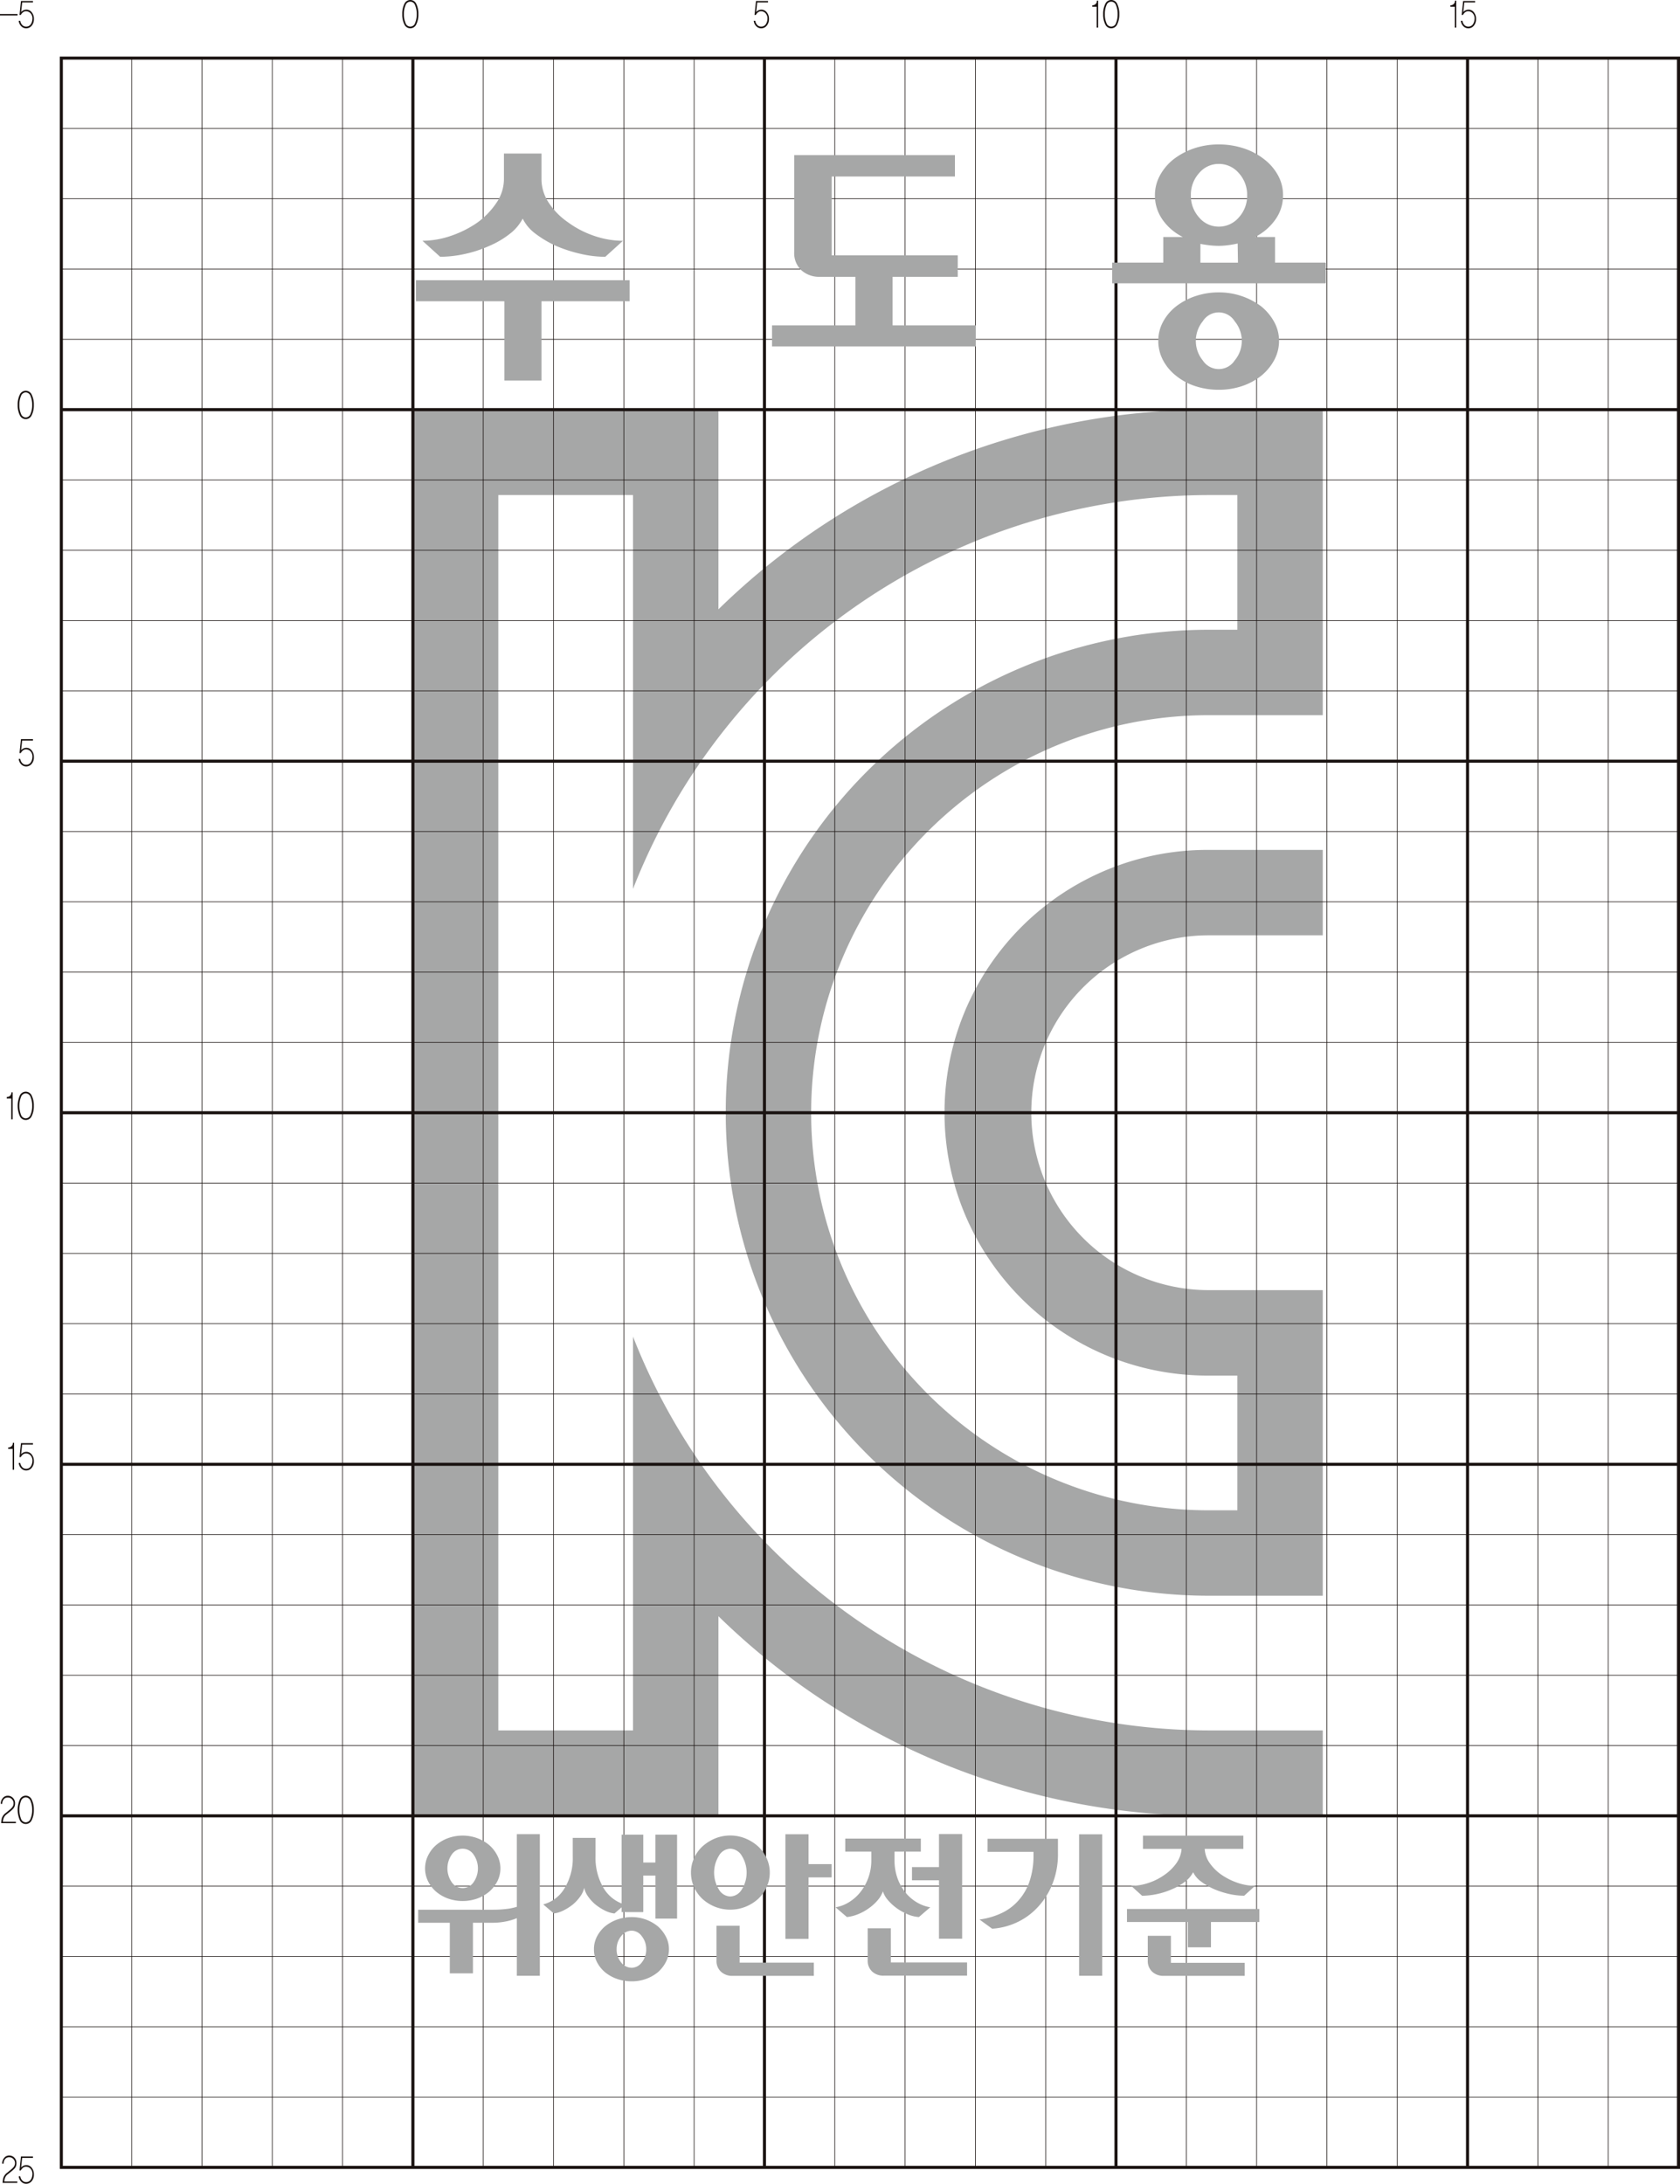 <svg id="그룹_3389" data-name="그룹 3389" xmlns="http://www.w3.org/2000/svg" xmlns:xlink="http://www.w3.org/1999/xlink" width="237.496" height="308.716" viewBox="0 0 237.496 308.716">
  <defs>
    <clipPath id="clip-path">
      <rect id="사각형_7019" data-name="사각형 7019" width="237.496" height="308.716" fill="none"/>
    </clipPath>
  </defs>
  <rect id="사각형_6967" data-name="사각형 6967" width="2.483" height="0.198" transform="translate(0 1.981)" fill="#1a1311"/>
  <g id="그룹_3388" data-name="그룹 3388" transform="translate(0 0)">
    <g id="그룹_3387" data-name="그룹 3387" clip-path="url(#clip-path)">
      <path id="패스_8436" data-name="패스 8436" d="M3.058,2.641a1.386,1.386,0,0,1-.353.944,1,1,0,0,1-.728.329.959.959,0,0,1-.737-.323,1.233,1.233,0,0,1-.332-.743h.219a1.043,1.043,0,0,0,.23.533.7.7,0,0,0,.592.288.745.745,0,0,0,.638-.3,1.351,1.351,0,0,0,.248-.7,1.08,1.08,0,0,0-.207-.825.835.835,0,0,0-.577-.335.711.711,0,0,0-.577.166,1.326,1.326,0,0,0-.274.35H1.019L1.226.048h1.7v.2L1.4.252,1.255,1.613a.842.842,0,0,1,.37-.268.953.953,0,0,1,1.174.37,1.426,1.426,0,0,1,.259.927" transform="translate(1.738 0.092)" fill="#1a1311"/>
      <path id="패스_8437" data-name="패스 8437" d="M21.8,2a3.073,3.073,0,0,1-.294,1.431.919.919,0,0,1-1.7,0A3.111,3.111,0,0,1,19.515,2,3.128,3.128,0,0,1,19.806.568a.919.919,0,0,1,1.7,0A3.09,3.09,0,0,1,21.8,2m-.239,0A3.035,3.035,0,0,0,21.327.74a.7.7,0,0,0-1.343,0A3.037,3.037,0,0,0,19.754,2a3.018,3.018,0,0,0,.23,1.259.7.7,0,0,0,1.343,0A3.016,3.016,0,0,0,21.561,2" transform="translate(37.349 0)" fill="#1a1311"/>
      <path id="패스_8438" data-name="패스 8438" d="M38.718,2.641a1.4,1.4,0,0,1-.353.944,1,1,0,0,1-.728.329.955.955,0,0,1-.737-.323,1.216,1.216,0,0,1-.332-.743h.219a1.019,1.019,0,0,0,.23.533.7.7,0,0,0,.589.288.75.75,0,0,0,.641-.3,1.377,1.377,0,0,0,.248-.7,1.093,1.093,0,0,0-.207-.825.835.835,0,0,0-.577-.335.707.707,0,0,0-.577.166,1.326,1.326,0,0,0-.274.35h-.184l.21-1.976h1.7v.2L37.06.252l-.146,1.361a.842.842,0,0,1,.37-.268.978.978,0,0,1,.457-.07.989.989,0,0,1,.717.44,1.426,1.426,0,0,1,.259.927" transform="translate(69.987 0.092)" fill="#1a1311"/>
      <path id="패스_8439" data-name="패스 8439" d="M53.619,3.847V.9H52.99V.694a.728.728,0,0,0,.227-.035.717.717,0,0,0,.227-.131A.594.594,0,0,0,53.6.313.709.709,0,0,0,53.654.03h.172V3.847Z" transform="translate(101.417 0.057)" fill="#1a1311"/>
      <path id="패스_8440" data-name="패스 8440" d="M55.806,2a3.109,3.109,0,0,1-.294,1.431.919.919,0,0,1-1.7,0A3.11,3.11,0,0,1,53.519,2,3.127,3.127,0,0,1,53.813.568a.919.919,0,0,1,1.7,0A3.127,3.127,0,0,1,55.806,2m-.239,0A3.035,3.035,0,0,0,55.334.74a.7.7,0,0,0-1.343,0A3.038,3.038,0,0,0,53.761,2a3.018,3.018,0,0,0,.23,1.259.7.7,0,0,0,1.343,0A3.016,3.016,0,0,0,55.567,2" transform="translate(102.429 0)" fill="#1a1311"/>
      <path id="패스_8441" data-name="패스 8441" d="M71.2,3.847V.03h-.172a.763.763,0,0,1-.055.283.6.6,0,0,1-.157.216.66.66,0,0,1-.227.131.71.71,0,0,1-.224.035V.9h.629V3.847Z" transform="translate(134.666 0.057)" fill="#1a1311"/>
      <path id="패스_8442" data-name="패스 8442" d="M73.024,2.641a1.4,1.4,0,0,1-.353.944,1,1,0,0,1-.728.329.959.959,0,0,1-.737-.323,1.216,1.216,0,0,1-.332-.743h.219a1.019,1.019,0,0,0,.23.533.7.7,0,0,0,.592.288.745.745,0,0,0,.638-.3,1.351,1.351,0,0,0,.248-.7,1.093,1.093,0,0,0-.207-.825.835.835,0,0,0-.577-.335.711.711,0,0,0-.577.166,1.326,1.326,0,0,0-.274.35h-.181L71.192.048h1.7v.2L71.366.252l-.146,1.361a.859.859,0,0,1,.37-.268.953.953,0,0,1,1.174.37,1.427,1.427,0,0,1,.259.927" transform="translate(135.644 0.092)" fill="#1a1311"/>
      <path id="패스_8443" data-name="패스 8443" d="M3.144,20.963a3.11,3.11,0,0,1-.294,1.431.917.917,0,0,1-1.7,0,3.11,3.11,0,0,1-.294-1.431,3.127,3.127,0,0,1,.294-1.437.919.919,0,0,1,1.7,0,3.127,3.127,0,0,1,.294,1.437m-.239,0A3.044,3.044,0,0,0,2.672,19.7.737.737,0,0,0,2,19.191a.731.731,0,0,0-.67.507,3.047,3.047,0,0,0-.23,1.265,3.009,3.009,0,0,0,.23,1.259.731.731,0,0,0,.67.507.737.737,0,0,0,.673-.507,3.006,3.006,0,0,0,.233-1.259" transform="translate(1.64 36.283)" fill="#1a1311"/>
      <path id="패스_8444" data-name="패스 8444" d="M3.058,38.452a1.386,1.386,0,0,1-.353.944,1,1,0,0,1-.728.329A.959.959,0,0,1,1.24,39.4a1.233,1.233,0,0,1-.332-.743h.219a1.043,1.043,0,0,0,.23.533.7.7,0,0,0,.592.288.745.745,0,0,0,.638-.3,1.36,1.36,0,0,0,.248-.7,1.08,1.08,0,0,0-.207-.825.835.835,0,0,0-.577-.335.711.711,0,0,0-.577.166,1.326,1.326,0,0,0-.274.35H1.019l.207-1.976h1.7v.2l-1.53.006-.146,1.361a.842.842,0,0,1,.37-.268.953.953,0,0,1,1.174.37,1.426,1.426,0,0,1,.259.927" transform="translate(1.738 68.629)" fill="#1a1311"/>
      <path id="패스_8445" data-name="패스 8445" d="M.959,56.811V53.865H.327v-.207a.689.689,0,0,0,.227-.035.726.726,0,0,0,.23-.131.624.624,0,0,0,.152-.216.709.709,0,0,0,.055-.283h.172v3.817Z" transform="translate(0.626 101.423)" fill="#1a1311"/>
      <path id="패스_8446" data-name="패스 8446" d="M3.144,54.968A3.11,3.11,0,0,1,2.85,56.4a.919.919,0,0,1-1.7,0,3.639,3.639,0,0,1,0-2.867.919.919,0,0,1,1.7,0,3.127,3.127,0,0,1,.294,1.437m-.239,0A3.035,3.035,0,0,0,2.672,53.7.737.737,0,0,0,2,53.2a.731.731,0,0,0-.67.507,3.573,3.573,0,0,0,0,2.523.731.731,0,0,0,.67.507.737.737,0,0,0,.673-.507,3.025,3.025,0,0,0,.233-1.259" transform="translate(1.64 101.364)" fill="#1a1311"/>
      <path id="패스_8447" data-name="패스 8447" d="M1.233,73.813V70H1.061a.709.709,0,0,1-.055.283.567.567,0,0,1-.157.216.676.676,0,0,1-.224.131A.741.741,0,0,1,.4,70.66v.207h.629v2.946Z" transform="translate(0.76 133.963)" fill="#1a1311"/>
      <path id="패스_8448" data-name="패스 8448" d="M3.058,72.607a1.386,1.386,0,0,1-.353.944,1,1,0,0,1-.728.329.959.959,0,0,1-.737-.323,1.24,1.24,0,0,1-.332-.743h.219a1.043,1.043,0,0,0,.23.533.7.7,0,0,0,.592.288.745.745,0,0,0,.638-.3,1.351,1.351,0,0,0,.248-.7,1.08,1.08,0,0,0-.207-.825.836.836,0,0,0-.577-.335.711.711,0,0,0-.577.166,1.326,1.326,0,0,0-.274.35H1.019l.207-1.976h1.7v.2l-1.53.006-.146,1.361a.842.842,0,0,1,.37-.268.953.953,0,0,1,1.174.37,1.426,1.426,0,0,1,.259.927" transform="translate(1.738 133.998)" fill="#1a1311"/>
      <path id="패스_8449" data-name="패스 8449" d="M2.176,91v-.2H.332a2.054,2.054,0,0,1,.119-.527,1.134,1.134,0,0,1,.37-.487l.53-.425a3.978,3.978,0,0,0,.478-.446,1.072,1.072,0,0,0,.227-.676,1.048,1.048,0,0,0-.265-.778.959.959,0,0,0-.758-.335.868.868,0,0,0-.743.373,1.2,1.2,0,0,0-.254.772H.245a.956.956,0,0,1,.207-.638.7.7,0,0,1,.571-.262.77.77,0,0,1,.612.265.81.81,0,0,1,.21.6.873.873,0,0,1-.178.5A2.4,2.4,0,0,1,1.3,89.1l-.545.449a1.45,1.45,0,0,0-.568.76,5.313,5.313,0,0,0-.1.688Z" transform="translate(0.07 166.736)" fill="#1a1311"/>
      <path id="패스_8450" data-name="패스 8450" d="M3.144,89.123a3.11,3.11,0,0,1-.294,1.431.919.919,0,0,1-1.7,0,3.639,3.639,0,0,1,0-2.867.919.919,0,0,1,1.7,0,3.118,3.118,0,0,1,.294,1.437m-.239,0a3.035,3.035,0,0,0-.233-1.265A.737.737,0,0,0,2,87.351a.731.731,0,0,0-.67.507,3.573,3.573,0,0,0,0,2.523.731.731,0,0,0,.67.507.737.737,0,0,0,.673-.507,3.025,3.025,0,0,0,.233-1.259" transform="translate(1.64 166.732)" fill="#1a1311"/>
      <path id="패스_8451" data-name="패스 8451" d="M2.248,108.449v-.2H.4a1.988,1.988,0,0,1,.119-.527,1.1,1.1,0,0,1,.37-.484l.527-.425a4.034,4.034,0,0,0,.481-.446,1.081,1.081,0,0,0,.227-.679,1.053,1.053,0,0,0-.265-.775.958.958,0,0,0-.758-.335.857.857,0,0,0-.743.373,1.205,1.205,0,0,0-.256.769h.21a.953.953,0,0,1,.207-.635.7.7,0,0,1,.571-.262.76.76,0,0,1,.609.265.8.8,0,0,1,.213.6.858.858,0,0,1-.178.5,2.556,2.556,0,0,1-.367.364L.823,107a1.474,1.474,0,0,0-.565.763,5.27,5.27,0,0,0-.1.688Z" transform="translate(0.202 200.141)" fill="#1a1311"/>
      <path id="패스_8452" data-name="패스 8452" d="M3.058,107.213a1.386,1.386,0,0,1-.353.944,1,1,0,0,1-.728.329.959.959,0,0,1-.737-.323,1.233,1.233,0,0,1-.332-.743h.219a1.043,1.043,0,0,0,.23.533.7.7,0,0,0,.592.288.738.738,0,0,0,.638-.3,1.36,1.36,0,0,0,.248-.7,1.08,1.08,0,0,0-.207-.825.836.836,0,0,0-.577-.335.711.711,0,0,0-.577.166,1.326,1.326,0,0,0-.274.35H1.019l.207-1.976h1.7v.2l-1.53.006-.146,1.361a.842.842,0,0,1,.37-.268.953.953,0,0,1,1.174.37,1.426,1.426,0,0,1,.259.927" transform="translate(1.738 200.229)" fill="#1a1311"/>
      <path id="패스_8453" data-name="패스 8453" d="M132.536,19.874A99.054,99.054,0,0,0,63.226,48.1V19.874h-43.2v198.79h43.2V190.443a99.064,99.064,0,0,0,69.31,28.221h16.122V206.589H132.536a87.582,87.582,0,0,1-81.385-55.672v55.672H32.109V31.949H51.151V87.624a87.576,87.576,0,0,1,81.385-55.675h4.047V50.991h-4.047a68.278,68.278,0,1,0,0,136.556h16.122v-43.2H132.536a25.081,25.081,0,1,1,0-50.162h16.122V82.111H132.536a37.158,37.158,0,1,0,0,74.315h4.047v19.045h-4.047a56.2,56.2,0,1,1,0-112.405h16.122V19.874Z" transform="translate(38.337 38.036)" fill="#a6a7a7"/>
      <rect id="사각형_6968" data-name="사각형 6968" width="0.09" height="298.185" transform="translate(18.567 8.214)" fill="#1a1311"/>
      <rect id="사각형_6969" data-name="사각형 6969" width="0.09" height="298.185" transform="translate(28.506 8.214)" fill="#1a1311"/>
      <rect id="사각형_6970" data-name="사각형 6970" width="0.09" height="298.185" transform="translate(38.446 8.214)" fill="#1a1311"/>
      <rect id="사각형_6971" data-name="사각형 6971" width="0.09" height="298.185" transform="translate(48.385 8.214)" fill="#1a1311"/>
      <rect id="사각형_6972" data-name="사각형 6972" width="0.434" height="298.185" transform="translate(58.152 8.214)" fill="#1a1311"/>
      <rect id="사각형_6973" data-name="사각형 6973" width="0.09" height="298.185" transform="translate(68.263 8.214)" fill="#1a1311"/>
      <rect id="사각형_6974" data-name="사각형 6974" width="0.09" height="298.185" transform="translate(78.203 8.214)" fill="#1a1311"/>
      <rect id="사각형_6975" data-name="사각형 6975" width="0.09" height="298.185" transform="translate(88.145 8.214)" fill="#1a1311"/>
      <rect id="사각형_6976" data-name="사각형 6976" width="0.09" height="298.185" transform="translate(98.081 8.214)" fill="#1a1311"/>
      <rect id="사각형_6977" data-name="사각형 6977" width="0.434" height="298.185" transform="translate(107.849 8.214)" fill="#1a1311"/>
      <rect id="사각형_6978" data-name="사각형 6978" width="0.09" height="298.185" transform="translate(117.963 8.214)" fill="#1a1311"/>
      <rect id="사각형_6979" data-name="사각형 6979" width="0.09" height="298.185" transform="translate(127.902 8.214)" fill="#1a1311"/>
      <rect id="사각형_6980" data-name="사각형 6980" width="0.09" height="298.185" transform="translate(137.841 8.214)" fill="#1a1311"/>
      <rect id="사각형_6981" data-name="사각형 6981" width="0.09" height="298.185" transform="translate(147.78 8.214)" fill="#1a1311"/>
      <rect id="사각형_6982" data-name="사각형 6982" width="0.434" height="298.185" transform="translate(157.548 8.214)" fill="#1a1311"/>
      <rect id="사각형_6983" data-name="사각형 6983" width="0.09" height="298.185" transform="translate(167.659 8.214)" fill="#1a1311"/>
      <rect id="사각형_6984" data-name="사각형 6984" width="0.09" height="298.185" transform="translate(177.598 8.214)" fill="#1a1311"/>
      <rect id="사각형_6985" data-name="사각형 6985" width="0.09" height="298.185" transform="translate(187.537 8.214)" fill="#1a1311"/>
      <rect id="사각형_6986" data-name="사각형 6986" width="0.09" height="298.185" transform="translate(197.479 8.214)" fill="#1a1311"/>
      <rect id="사각형_6987" data-name="사각형 6987" width="0.434" height="298.185" transform="translate(207.244 8.214)" fill="#1a1311"/>
      <rect id="사각형_6988" data-name="사각형 6988" width="0.09" height="298.185" transform="translate(217.358 8.214)" fill="#1a1311"/>
      <rect id="사각형_6989" data-name="사각형 6989" width="0.09" height="298.185" transform="translate(227.297 8.214)" fill="#1a1311"/>
      <rect id="사각형_6990" data-name="사각형 6990" width="228.603" height="0.09" transform="translate(8.678 18.11)" fill="#1a1311"/>
      <rect id="사각형_6991" data-name="사각형 6991" width="228.603" height="0.09" transform="translate(8.678 28.046)" fill="#1a1311"/>
      <rect id="사각형_6992" data-name="사각형 6992" width="228.603" height="0.09" transform="translate(8.678 37.988)" fill="#1a1311"/>
      <rect id="사각형_6993" data-name="사각형 6993" width="228.603" height="0.09" transform="translate(8.678 47.927)" fill="#1a1311"/>
      <rect id="사각형_6994" data-name="사각형 6994" width="228.603" height="0.434" transform="translate(8.678 57.692)" fill="#1a1311"/>
      <rect id="사각형_6995" data-name="사각형 6995" width="228.603" height="0.09" transform="translate(8.678 67.806)" fill="#1a1311"/>
      <rect id="사각형_6996" data-name="사각형 6996" width="228.603" height="0.09" transform="translate(8.678 77.745)" fill="#1a1311"/>
      <rect id="사각형_6997" data-name="사각형 6997" width="228.603" height="0.09" transform="translate(8.678 87.684)" fill="#1a1311"/>
      <rect id="사각형_6998" data-name="사각형 6998" width="228.603" height="0.09" transform="translate(8.678 97.623)" fill="#1a1311"/>
      <rect id="사각형_6999" data-name="사각형 6999" width="228.603" height="0.434" transform="translate(8.678 107.391)" fill="#1a1311"/>
      <rect id="사각형_7000" data-name="사각형 7000" width="228.603" height="0.09" transform="translate(8.678 117.502)" fill="#1a1311"/>
      <rect id="사각형_7001" data-name="사각형 7001" width="228.603" height="0.09" transform="translate(8.678 127.441)" fill="#1a1311"/>
      <rect id="사각형_7002" data-name="사각형 7002" width="228.603" height="0.09" transform="translate(8.678 137.383)" fill="#1a1311"/>
      <rect id="사각형_7003" data-name="사각형 7003" width="228.603" height="0.09" transform="translate(8.678 147.322)" fill="#1a1311"/>
      <rect id="사각형_7004" data-name="사각형 7004" width="228.603" height="0.434" transform="translate(8.678 157.087)" fill="#1a1311"/>
      <rect id="사각형_7005" data-name="사각형 7005" width="228.603" height="0.09" transform="translate(8.678 167.201)" fill="#1a1311"/>
      <rect id="사각형_7006" data-name="사각형 7006" width="228.603" height="0.09" transform="translate(8.678 177.14)" fill="#1a1311"/>
      <rect id="사각형_7007" data-name="사각형 7007" width="228.603" height="0.09" transform="translate(8.678 187.079)" fill="#1a1311"/>
      <rect id="사각형_7008" data-name="사각형 7008" width="228.603" height="0.09" transform="translate(8.678 197.018)" fill="#1a1311"/>
      <rect id="사각형_7009" data-name="사각형 7009" width="228.603" height="0.434" transform="translate(8.678 206.786)" fill="#1a1311"/>
      <rect id="사각형_7010" data-name="사각형 7010" width="228.603" height="0.09" transform="translate(8.678 216.9)" fill="#1a1311"/>
      <rect id="사각형_7011" data-name="사각형 7011" width="228.603" height="0.09" transform="translate(8.678 226.836)" fill="#1a1311"/>
      <rect id="사각형_7012" data-name="사각형 7012" width="228.603" height="0.09" transform="translate(8.678 236.778)" fill="#1a1311"/>
      <rect id="사각형_7013" data-name="사각형 7013" width="228.603" height="0.09" transform="translate(8.678 246.717)" fill="#1a1311"/>
      <rect id="사각형_7014" data-name="사각형 7014" width="228.603" height="0.434" transform="translate(8.678 256.482)" fill="#1a1311"/>
      <rect id="사각형_7015" data-name="사각형 7015" width="228.603" height="0.09" transform="translate(8.678 266.596)" fill="#1a1311"/>
      <rect id="사각형_7016" data-name="사각형 7016" width="228.603" height="0.09" transform="translate(8.678 276.535)" fill="#1a1311"/>
      <rect id="사각형_7017" data-name="사각형 7017" width="228.603" height="0.09" transform="translate(8.678 286.474)" fill="#1a1311"/>
      <rect id="사각형_7018" data-name="사각형 7018" width="228.603" height="0.09" transform="translate(8.678 296.413)" fill="#1a1311"/>
      <path id="패스_8454" data-name="패스 8454" d="M231.942,301.363H2.908l-.006-.216V2.744h229.04ZM3.333,300.929H231.51V3.178H3.333Z" transform="translate(5.554 5.252)" fill="#1a1311"/>
      <path id="패스_8455" data-name="패스 8455" d="M50.382,25.362v2.975H37.926V39.544H32.678V28.338H20.18V25.362ZM37.926,7.448v3.593a6.046,6.046,0,0,0,1.034,3.377,10.073,10.073,0,0,0,2.716,2.754,13.587,13.587,0,0,0,3.689,1.914,12.58,12.58,0,0,0,4.079.7l-2.5,2.264a15.667,15.667,0,0,1-3.456-.411,19.786,19.786,0,0,1-3.456-1.11,14.884,14.884,0,0,1-2.928-1.725,5.869,5.869,0,0,1-1.833-2.156,6.521,6.521,0,0,1-1.853,2.177,12.835,12.835,0,0,1-2.908,1.7,17.082,17.082,0,0,1-3.456,1.131,16.32,16.32,0,0,1-3.456.39l-2.5-2.264a12.492,12.492,0,0,0,4.042-.7,14.927,14.927,0,0,0,3.73-1.877,11.1,11.1,0,0,0,2.692-2.791,5.979,5.979,0,0,0,1.055-3.377V7.448Z" transform="translate(38.622 14.254)" fill="#a6a7a7"/>
      <path id="패스_8456" data-name="패스 8456" d="M63.31,7.524v3.03H45.894V21.7H63.712v3.03H54.5V31.6H66.253v2.975h-28.8V31.6H49.247V24.73H44.271a3.749,3.749,0,0,1-2.681-.938,3.31,3.31,0,0,1-1-2.541V7.524Z" transform="translate(71.684 14.4)" fill="#a6a7a7"/>
      <path id="패스_8457" data-name="패스 8457" d="M84.169,26.639H53.958V23.716h7.226V20.091h2.759a7.614,7.614,0,0,1-2.891-2.48A5.93,5.93,0,0,1,60,14.194a5.829,5.829,0,0,1,.7-2.791,7.419,7.419,0,0,1,1.914-2.284A9.929,9.929,0,0,1,65.5,7.573a10.736,10.736,0,0,1,3.532-.565,11.012,11.012,0,0,1,3.552.565A9.313,9.313,0,0,1,75.46,9.118,7.2,7.2,0,0,1,77.412,11.4a5.8,5.8,0,0,1,.7,2.791,5.863,5.863,0,0,1-1.072,3.418,7.865,7.865,0,0,1-2.87,2.48h2.812v3.625h7.186ZM72.33,28.469a9.752,9.752,0,0,1,2.713,1.445A7.451,7.451,0,0,1,76.861,32.1a5.464,5.464,0,0,1,.682,2.655,5.684,5.684,0,0,1-.682,2.742,7.4,7.4,0,0,1-1.818,2.2,8.961,8.961,0,0,1-2.713,1.466,10.182,10.182,0,0,1-3.3.527,10.483,10.483,0,0,1-3.357-.527,8.441,8.441,0,0,1-2.7-1.466,6.923,6.923,0,0,1-1.836-2.2,5.8,5.8,0,0,1-.661-2.742,5.575,5.575,0,0,1,.661-2.655,6.968,6.968,0,0,1,1.836-2.185,9.145,9.145,0,0,1,2.7-1.445,10.1,10.1,0,0,1,3.357-.548,9.811,9.811,0,0,1,3.3.548m-6.087-17.41a4.552,4.552,0,0,0-1.163,3.135,4.545,4.545,0,0,0,1.163,3.132,3.6,3.6,0,0,0,2.786,1.3,3.685,3.685,0,0,0,2.829-1.3,4.517,4.517,0,0,0,1.177-3.132,4.524,4.524,0,0,0-1.177-3.135,3.685,3.685,0,0,0-2.829-1.3,3.6,3.6,0,0,0-2.786,1.3m.519,20.948a4.378,4.378,0,0,0-.979,2.748,4.33,4.33,0,0,0,.979,2.78,2.692,2.692,0,0,0,4.517,0,4.286,4.286,0,0,0,1-2.78,4.334,4.334,0,0,0-1-2.748,2.658,2.658,0,0,0-4.517,0m4.974-8.29-.041-2.707a12.68,12.68,0,0,1-1.311.233,10.854,10.854,0,0,1-1.355.1,11.436,11.436,0,0,1-1.3-.079c-.457-.052-.892-.117-1.3-.2v2.652Z" transform="translate(103.269 13.412)" fill="#a6a7a7"/>
      <path id="패스_8458" data-name="패스 8458" d="M24.758,108.659v-7.151h-4.47V99.664H30.9a15.472,15.472,0,0,0,1.874-.108,8.375,8.375,0,0,0,1.463-.3V88.985h3.249V109H34.237v-8.141a7.918,7.918,0,0,1-1.582.469,9.609,9.609,0,0,1-1.871.181H28.03v7.151Zm3.908-19.1a5.6,5.6,0,0,1,1.7,1,4.936,4.936,0,0,1,1.125,1.474,4.018,4.018,0,0,1,0,3.587,4.986,4.986,0,0,1-1.125,1.46,5.458,5.458,0,0,1-1.7.991,6.216,6.216,0,0,1-4.193,0,5.5,5.5,0,0,1-1.69-.991,4.8,4.8,0,0,1-1.11-1.46,4.12,4.12,0,0,1,0-3.587,4.751,4.751,0,0,1,1.11-1.474,5.646,5.646,0,0,1,1.69-1,6.079,6.079,0,0,1,4.193,0m-3.616,2.282a3.434,3.434,0,0,0,0,3.963,1.856,1.856,0,0,0,3.051,0,3.421,3.421,0,0,0,0-3.963,1.856,1.856,0,0,0-3.051,0" transform="translate(38.829 170.306)" fill="#a6a7a7"/>
      <path id="패스_8459" data-name="패스 8459" d="M40.5,92.945h1.713V89.008h3.065v11.868H42.217V94.789H40.5v5.169H37.438v-.676l-1.014.871a4.063,4.063,0,0,1-1.372-.423,7.558,7.558,0,0,1-1.3-.833,5.9,5.9,0,0,1-1.04-1.125,3.213,3.213,0,0,1-.559-1.244,3.47,3.47,0,0,1-.58,1.241,5.993,5.993,0,0,1-1.04,1.122,7.116,7.116,0,0,1-1.314.833,4.113,4.113,0,0,1-1.364.423l-1.5-1.279a4.953,4.953,0,0,0,2.993-2.244A8.127,8.127,0,0,0,30.53,92.07V89.463h3.22V92.07a8.343,8.343,0,0,0,1.037,4.313,5.193,5.193,0,0,0,2.652,2.354V89.008H40.5Zm.405,8.08a5.869,5.869,0,0,1,1.678.967,5.032,5.032,0,0,1,1.122,1.448,3.794,3.794,0,0,1,.423,1.766,3.834,3.834,0,0,1-.423,1.786,4.955,4.955,0,0,1-1.122,1.448,5.645,5.645,0,0,1-1.678.956,5.9,5.9,0,0,1-2.043.35,6.165,6.165,0,0,1-2.089-.35,5.524,5.524,0,0,1-1.7-.956,4.638,4.638,0,0,1-1.136-1.448,3.935,3.935,0,0,1-.411-1.786,3.894,3.894,0,0,1,.411-1.766,4.7,4.7,0,0,1,1.136-1.448,5.732,5.732,0,0,1,1.7-.967,6.031,6.031,0,0,1,2.089-.361,5.771,5.771,0,0,1,2.043.361m-3.543,2.352a2.865,2.865,0,0,0-.629,1.83,2.833,2.833,0,0,0,.629,1.853,1.887,1.887,0,0,0,1.5.769,1.805,1.805,0,0,0,1.437-.769,2.87,2.87,0,0,0,.615-1.853,2.9,2.9,0,0,0-.615-1.83,1.785,1.785,0,0,0-1.437-.793,1.864,1.864,0,0,0-1.5.793" transform="translate(50.438 170.35)" fill="#a6a7a7"/>
      <path id="패스_8460" data-name="패스 8460" d="M41.23,89.591a6.2,6.2,0,0,1,1.786,1.122,5.385,5.385,0,0,1,1.195,1.655,4.732,4.732,0,0,1,.449,2.043,4.79,4.79,0,0,1-.449,2.051,5.313,5.313,0,0,1-1.195,1.67,5.991,5.991,0,0,1-1.786,1.11,5.864,5.864,0,0,1-4.313,0,5.97,5.97,0,0,1-1.775-1.11,5.154,5.154,0,0,1-1.186-1.67,4.955,4.955,0,0,1-.434-2.051,4.9,4.9,0,0,1,.434-2.043,5.22,5.22,0,0,1,1.186-1.655,6.184,6.184,0,0,1,1.775-1.122,5.713,5.713,0,0,1,4.313,0m-3.762,2.442a4.535,4.535,0,0,0,0,4.764,1.93,1.93,0,0,0,1.611.991,1.967,1.967,0,0,0,1.626-.991,4.486,4.486,0,0,0,0-4.764,1.965,1.965,0,0,0-1.626-1,1.928,1.928,0,0,0-1.611,1m-.338,9.887H40.4v5.219H50.89v1.871h-11.5a2.315,2.315,0,0,1-1.623-.583,2.066,2.066,0,0,1-.638-1.6Zm9.741-12.932h3.272v4.228h3.264v1.871H50.144v8.695H46.871Z" transform="translate(64.159 170.311)" fill="#a6a7a7"/>
      <path id="패스_8461" data-name="패스 8461" d="M41.9,89.619H52.584v1.842H48.863v1.183a7.567,7.567,0,0,0,.411,2.547,6.886,6.886,0,0,0,1.113,2.016A5.952,5.952,0,0,0,52,98.62a5.544,5.544,0,0,0,1.912.711l-1.6,1.378a4.837,4.837,0,0,1-1.579-.388,8.022,8.022,0,0,1-1.533-.845,7.318,7.318,0,0,1-1.241-1.131,3.482,3.482,0,0,1-.737-1.273,3.891,3.891,0,0,1-.749,1.273,6.6,6.6,0,0,1-1.253,1.131,7.059,7.059,0,0,1-1.521.833,5.774,5.774,0,0,1-1.568.4l-1.6-1.378a5.3,5.3,0,0,0,1.9-.723,6.292,6.292,0,0,0,1.606-1.425,7.081,7.081,0,0,0,1.122-2.016,7.222,7.222,0,0,0,.425-2.523V91.461H41.9Zm6.448,17.507H59.12v1.868H47.333a2.308,2.308,0,0,1-1.629-.58,2.066,2.066,0,0,1-.632-1.6v-4.519h3.272ZM58.423,88.981v14.794H55.151V95.514H51.334V93.643h3.817V88.981Z" transform="translate(77.591 170.298)" fill="#a6a7a7"/>
      <path id="패스_8462" data-name="패스 8462" d="M48.657,89.628h9.951v2.013a11.328,11.328,0,0,1-.845,4.54,10.41,10.41,0,0,1-2.174,3.287,9.367,9.367,0,0,1-2.981,2.066,9.767,9.767,0,0,1-3.3.807l-1.789-1.3a10.59,10.59,0,0,0,3.019-.86,7.3,7.3,0,0,0,2.416-1.751,7.774,7.774,0,0,0,1.62-2.727,11.394,11.394,0,0,0,.58-3.817v-.411h-6.5ZM64.87,108.994H61.6v-20H64.87Z" transform="translate(90.949 170.315)" fill="#a6a7a7"/>
      <path id="패스_8463" data-name="패스 8463" d="M73.385,99.422v1.844H66.549v3.575H63.277v-3.575h-8.6V99.422ZM56.933,89.057H71.127v1.871H65.666a3.8,3.8,0,0,0,.714,2.019A6.573,6.573,0,0,0,68.058,94.6a9.191,9.191,0,0,0,2.258,1.125,7.63,7.63,0,0,0,2.477.422l-1.547,1.4A9.7,9.7,0,0,1,69.11,97.3a12.318,12.318,0,0,1-2.139-.691,9.29,9.29,0,0,1-1.81-1.058,3.549,3.549,0,0,1-1.131-1.323,4.006,4.006,0,0,1-1.145,1.335,8,8,0,0,1-1.8,1.046,10.668,10.668,0,0,1-2.136.7,10.262,10.262,0,0,1-2.139.242l-1.547-1.4a7.792,7.792,0,0,0,2.453-.411A8.384,8.384,0,0,0,59.978,94.6a6.676,6.676,0,0,0,1.678-1.643,3.94,3.94,0,0,0,.737-2.031H56.933Zm3.954,17.976H71.322v1.844H59.873a2.3,2.3,0,0,1-1.626-.583,2.062,2.062,0,0,1-.632-1.6v-3.479h3.272Z" transform="translate(104.641 170.443)" fill="#a6a7a7"/>
    </g>
  </g>
</svg>
